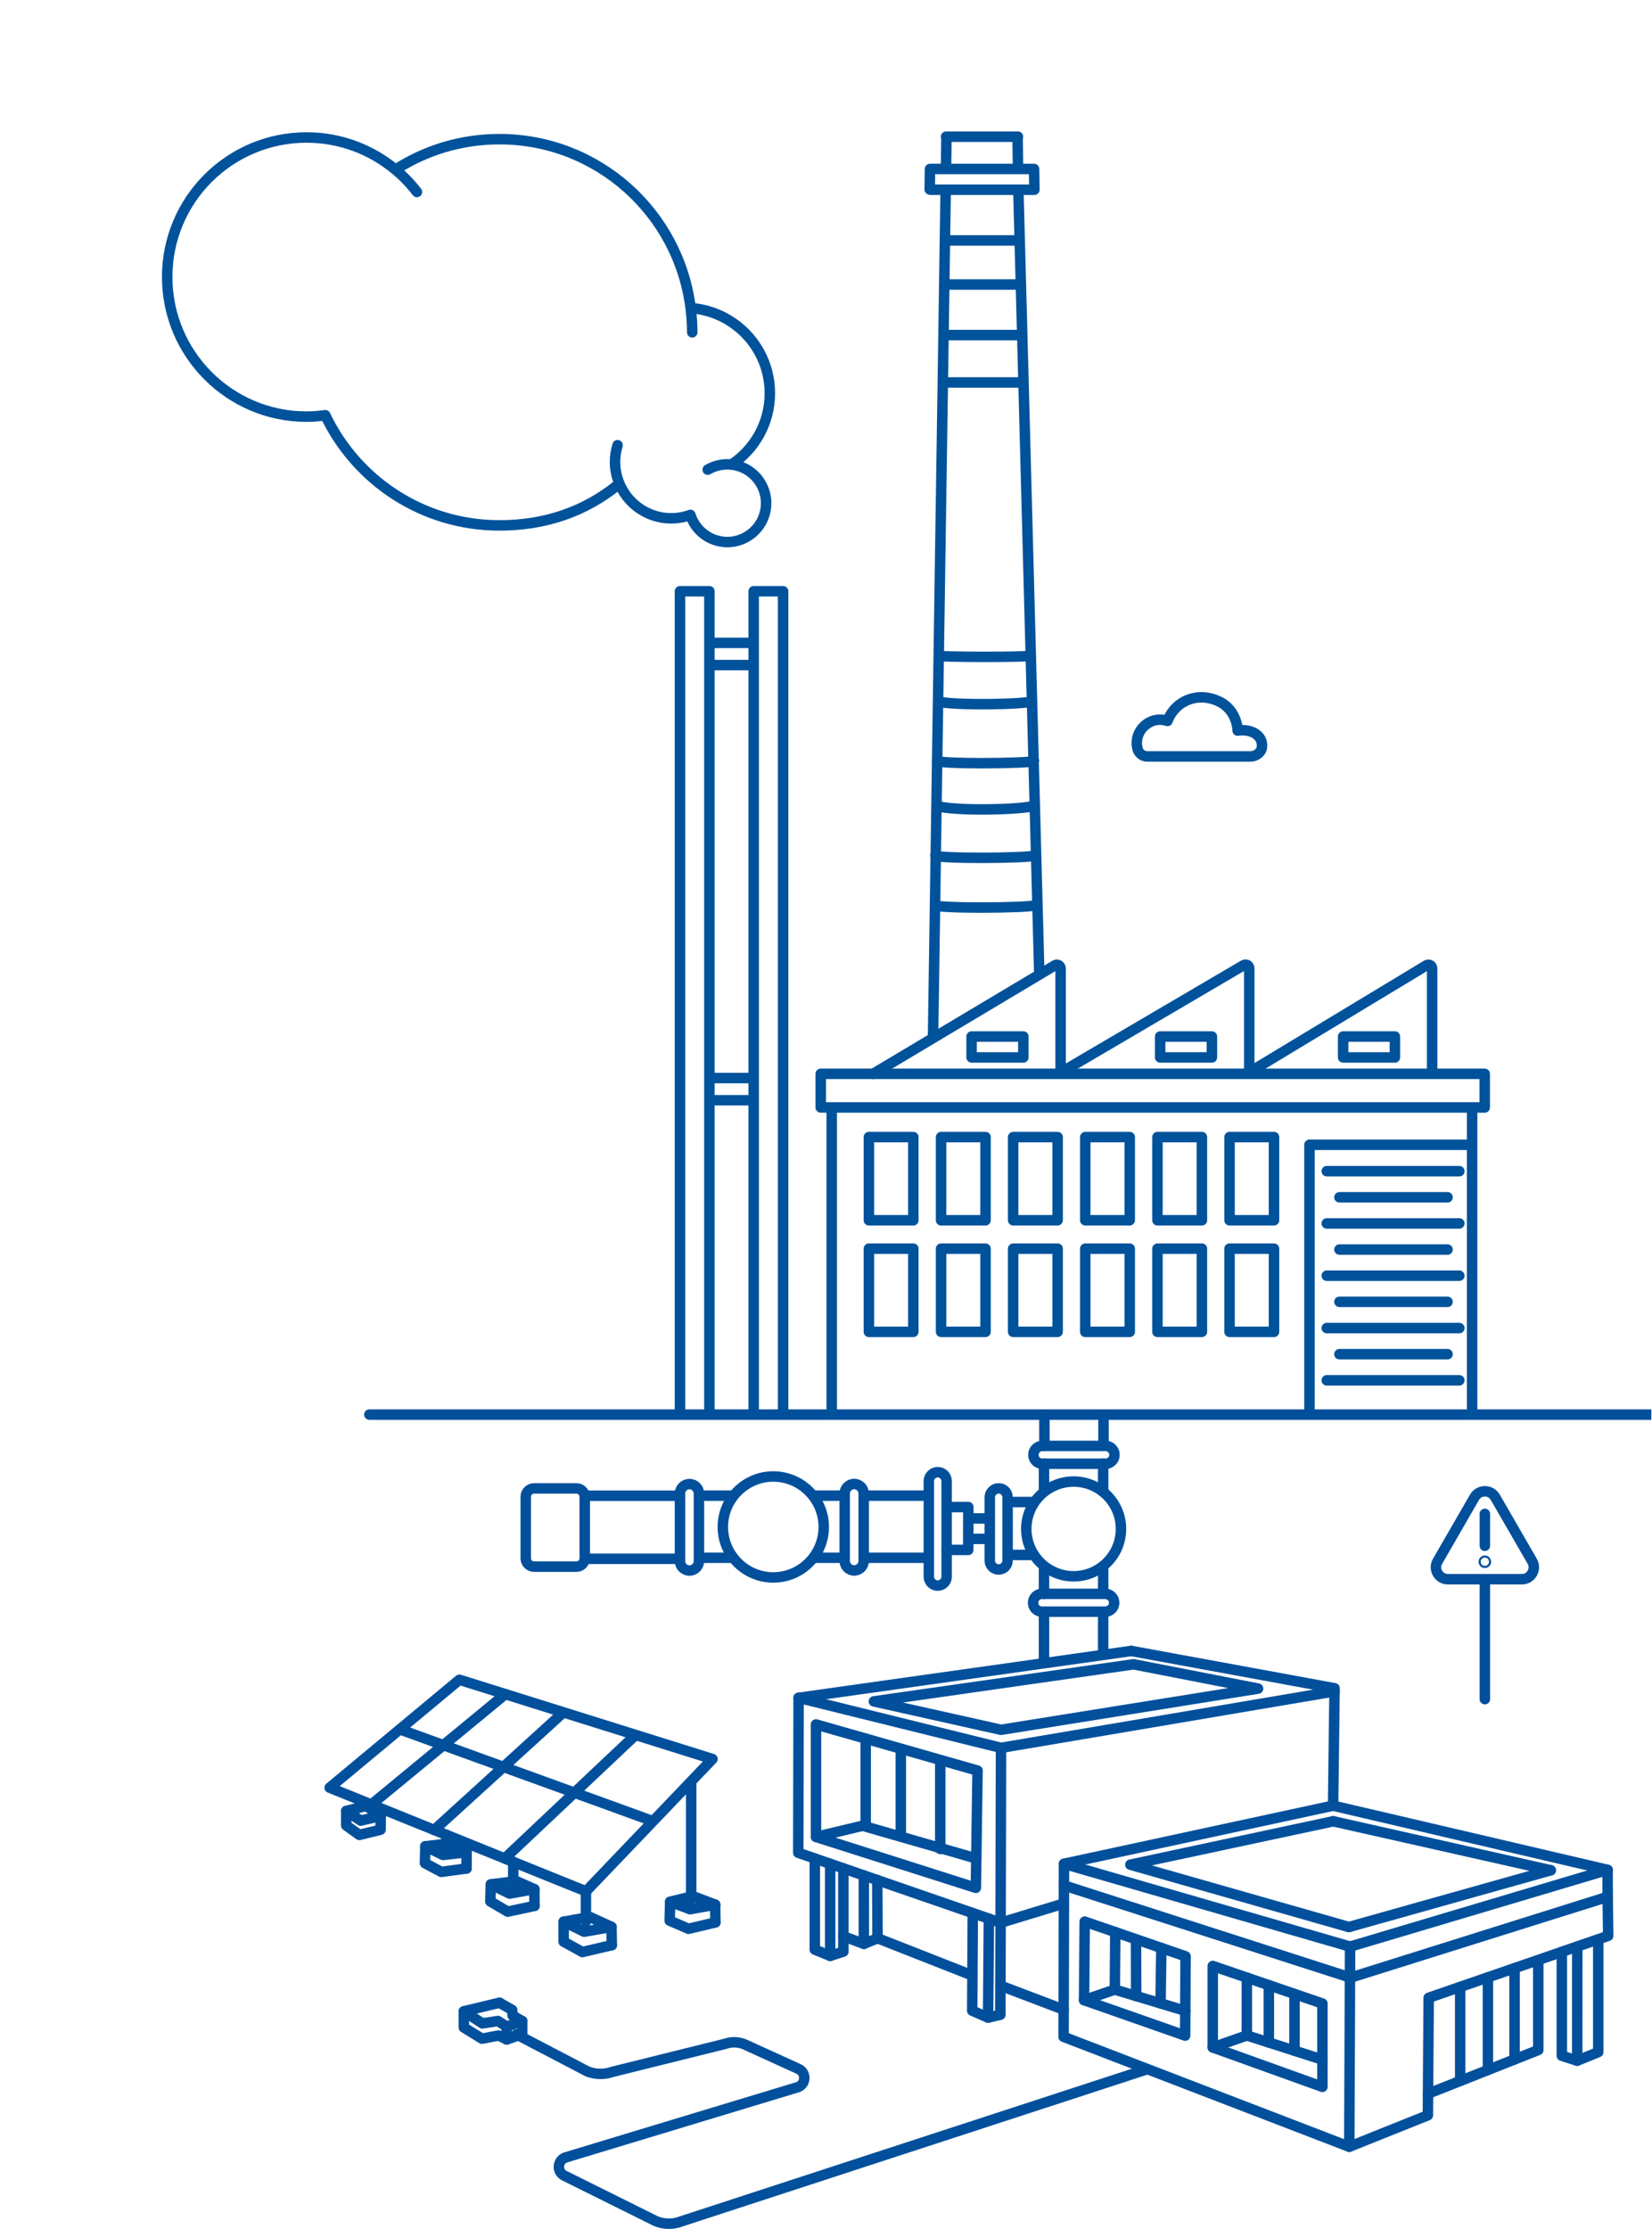 <svg width="625" height="843" viewBox="0 0 625 843" fill="none" xmlns="http://www.w3.org/2000/svg">
<g clip-path="url(#clip0_184_5920)">
<path d="M233.479 180.477C232.991 178.666 232.675 176.769 232.675 174.785C232.675 172.543 233.02 170.387 233.651 168.374M275.124 175.619C272.426 175.619 269.9 176.366 267.748 177.631M275.181 175.619C283.275 175.619 289.848 182.202 289.848 190.309C289.848 198.417 283.275 205 275.181 205C268.638 205 263.07 200.688 261.204 194.737C258.937 195.57 256.497 196.03 253.943 196.03C244.184 196.03 235.976 189.418 233.479 180.42M233.823 183.324C221.281 193.501 206.328 198.704 188.935 198.704C159.89 198.704 134.805 181.685 123.067 157.047C120.742 157.364 118.388 157.565 115.977 157.565C86.846 157.565 63.254 133.905 63.254 104.754C63.254 75.603 86.846 52 115.977 52C128.778 52 140.488 56.571 149.615 64.161M149.615 64.161C152.629 66.662 155.355 69.508 157.737 72.613M149.615 64.161C160.952 56.858 174.441 52.633 188.935 52.633C226.132 52.633 256.784 80.49 261.29 116.512M261.29 116.512C261.663 119.502 261.893 122.578 261.893 125.683M261.29 116.512C278.023 117.719 291.254 131.662 291.254 148.739C291.254 160.037 285.456 169.955 276.703 175.734" stroke="#00529B" stroke-width="3.964" stroke-linecap="round" stroke-linejoin="round"/>
<path d="M268.418 416.107H284.219M268.418 407.723H284.219M268.418 251.525H284.219M268.418 243.14H284.219M285.138 534.849V223.611H296.273V534.508M257.249 534.508V223.611H268.384V534.508" stroke="#00529B" stroke-width="3.964" stroke-linecap="round" stroke-linejoin="round"/>
<path d="M473.209 286.084H434.049C432.278 286.084 430.746 284.857 430.337 283.119C430.133 282.233 430.031 281.313 430.099 280.359C430.405 276.132 433.913 272.554 438.169 272.213C439.395 272.111 440.587 272.281 441.711 272.656C443.652 267.305 448.725 263.727 454.548 263.727C456.966 263.727 459.35 264.34 461.665 265.533C465.513 267.544 467.965 271.6 468.237 276.303C473.209 275.553 477.874 277.973 477.432 282.506C477.193 284.994 474.605 286.084 473.209 286.084Z" stroke="#00529B" stroke-width="3.964" stroke-linecap="round" stroke-linejoin="round"/>
<path d="M357.941 51.701H385.115" stroke="#00529B" stroke-width="3.964" stroke-linecap="round" stroke-linejoin="round"/>
<path d="M351.983 71.744H391.347L391.211 63.905H351.846L351.744 71.676" stroke="#00529B" stroke-width="3.964" stroke-linecap="round" stroke-linejoin="round"/>
<path d="M357.974 90.931H385.046" stroke="#00529B" stroke-width="3.964" stroke-linecap="round" stroke-linejoin="round"/>
<path d="M357.771 107.598H385.286" stroke="#00529B" stroke-width="3.964" stroke-linecap="round" stroke-linejoin="round"/>
<path d="M357.771 126.719H385.286" stroke="#00529B" stroke-width="3.964" stroke-linecap="round" stroke-linejoin="round"/>
<path d="M356.716 144.644H386.307" stroke="#00529B" stroke-width="3.964" stroke-linecap="round" stroke-linejoin="round"/>
<path d="M355.217 248.152C355.217 248.152 362.505 248.425 371.494 248.425C380.484 248.425 387.805 248.289 387.805 248.152" stroke="#00529B" stroke-width="3.964" stroke-linecap="round" stroke-linejoin="round"/>
<path d="M355.217 265.158C355.217 265.806 362.573 266.317 371.631 266.317C380.689 266.317 390.291 265.806 390.291 265.158" stroke="#00529B" stroke-width="3.964" stroke-linecap="round" stroke-linejoin="round"/>
<path d="M354.604 287.789C354.604 288.266 362.198 288.641 371.562 288.641C380.927 288.641 391.21 288.266 391.21 287.789" stroke="#00529B" stroke-width="3.964" stroke-linecap="round" stroke-linejoin="round"/>
<path d="M354.604 304.524C354.604 305.411 362.198 306.126 371.562 306.126C380.927 306.126 391.21 305.411 391.21 304.524" stroke="#00529B" stroke-width="3.964" stroke-linecap="round" stroke-linejoin="round"/>
<path d="M353.889 342.388C353.889 342.865 361.619 343.24 371.188 343.24C380.757 343.24 391.177 342.865 391.177 342.388" stroke="#00529B" stroke-width="3.964" stroke-linecap="round" stroke-linejoin="round"/>
<path d="M353.889 323.575C353.889 324.052 361.619 324.427 371.188 324.427C380.757 324.427 391.177 324.052 391.177 323.575" stroke="#00529B" stroke-width="3.964" stroke-linecap="round" stroke-linejoin="round"/>
<path d="M384.978 51.701L385.149 63.562" stroke="#00529B" stroke-width="3.964" stroke-linecap="round" stroke-linejoin="round"/>
<path d="M385.284 72.221L393.184 368.053" stroke="#00529B" stroke-width="3.964" stroke-linecap="round" stroke-linejoin="round"/>
<path d="M358.077 51.701L357.906 63.562" stroke="#00529B" stroke-width="3.964" stroke-linecap="round" stroke-linejoin="round"/>
<path d="M357.771 71.982L353.003 391.809" stroke="#00529B" stroke-width="3.964" stroke-linecap="round" stroke-linejoin="round"/>
<path d="M547.647 512.151H506.75" stroke="#00529B" stroke-width="3.964" stroke-linecap="round" stroke-linejoin="round"/>
<path d="M552.108 502.268H501.949" stroke="#00529B" stroke-width="3.964" stroke-linecap="round" stroke-linejoin="round"/>
<path d="M547.647 492.35H506.75" stroke="#00529B" stroke-width="3.964" stroke-linecap="round" stroke-linejoin="round"/>
<path d="M552.108 482.467H501.949" stroke="#00529B" stroke-width="3.964" stroke-linecap="round" stroke-linejoin="round"/>
<path d="M547.647 472.584H506.75" stroke="#00529B" stroke-width="3.964" stroke-linecap="round" stroke-linejoin="round"/>
<path d="M552.108 522.036H501.949" stroke="#00529B" stroke-width="3.964" stroke-linecap="round" stroke-linejoin="round"/>
<path d="M552.108 462.698H501.949" stroke="#00529B" stroke-width="3.964" stroke-linecap="round" stroke-linejoin="round"/>
<path d="M547.647 452.814H506.75" stroke="#00529B" stroke-width="3.964" stroke-linecap="round" stroke-linejoin="round"/>
<path d="M552.108 442.931H501.949" stroke="#00529B" stroke-width="3.964" stroke-linecap="round" stroke-linejoin="round"/>
<path d="M556.229 432.944H495.411V534.748" stroke="#00529B" stroke-width="3.964" stroke-linecap="round" stroke-linejoin="round"/>
<path d="M481.994 472.241H465.172V503.699H481.994V472.241Z" stroke="#00529B" stroke-width="3.964" stroke-linecap="round" stroke-linejoin="round"/>
<path d="M454.718 472.241H437.896V503.699H454.718V472.241Z" stroke="#00529B" stroke-width="3.964" stroke-linecap="round" stroke-linejoin="round"/>
<path d="M427.408 472.241H410.586V503.699H427.408V472.241Z" stroke="#00529B" stroke-width="3.964" stroke-linecap="round" stroke-linejoin="round"/>
<path d="M139.747 535L643.747 535" stroke="#02509C" stroke-width="3.96" stroke-linecap="round" stroke-linejoin="round"/>
<path d="M400.132 472.241H383.311V503.699H400.132V472.241Z" stroke="#00529B" stroke-width="3.964" stroke-linecap="round" stroke-linejoin="round"/>
<path d="M372.856 472.241H356.034V503.699H372.856V472.241Z" stroke="#00529B" stroke-width="3.964" stroke-linecap="round" stroke-linejoin="round"/>
<path d="M345.545 472.241H328.723V503.699H345.545V472.241Z" stroke="#00529B" stroke-width="3.964" stroke-linecap="round" stroke-linejoin="round"/>
<path d="M481.994 430.049H465.172V461.507H481.994V430.049Z" stroke="#00529B" stroke-width="3.964" stroke-linecap="round" stroke-linejoin="round"/>
<path d="M454.718 430.049H437.896V461.507H454.718V430.049Z" stroke="#00529B" stroke-width="3.964" stroke-linecap="round" stroke-linejoin="round"/>
<path d="M427.408 430.049H410.586V461.507H427.408V430.049Z" stroke="#00529B" stroke-width="3.964" stroke-linecap="round" stroke-linejoin="round"/>
<path d="M400.132 430.049H383.311V461.507H400.132V430.049Z" stroke="#00529B" stroke-width="3.964" stroke-linecap="round" stroke-linejoin="round"/>
<path d="M372.856 430.049H356.034V461.507H372.856V430.049Z" stroke="#00529B" stroke-width="3.964" stroke-linecap="round" stroke-linejoin="round"/>
<path d="M345.546 430.049H328.724V461.507H345.546V430.049Z" stroke="#00529B" stroke-width="3.964" stroke-linecap="round" stroke-linejoin="round"/>
<path d="M527.726 392.013H508.146V399.92H527.726V392.013Z" stroke="#00529B" stroke-width="3.964" stroke-linecap="round" stroke-linejoin="round"/>
<path d="M472.595 405.578L539.713 365.054C540.632 364.509 541.824 365.191 541.824 366.281V404.896" stroke="#00529B" stroke-width="3.964" stroke-linecap="round" stroke-linejoin="round"/>
<path d="M458.497 392.013H438.917V399.92H458.497V392.013Z" stroke="#00529B" stroke-width="3.964" stroke-linecap="round" stroke-linejoin="round"/>
<path d="M402.856 404.723L470.518 365.017C471.438 364.472 472.629 365.153 472.629 366.244V405.575" stroke="#00529B" stroke-width="3.964" stroke-linecap="round" stroke-linejoin="round"/>
<path d="M387.158 392.013H367.578V399.92H387.158V392.013Z" stroke="#00529B" stroke-width="3.964" stroke-linecap="round" stroke-linejoin="round"/>
<path d="M330.325 406.123L399.145 365.054C400.065 364.509 401.256 365.191 401.256 366.281V405.135" stroke="#00529B" stroke-width="3.964" stroke-linecap="round" stroke-linejoin="round"/>
<path d="M561.71 406.123H310.505V418.836H561.71V406.123Z" stroke="#00529B" stroke-width="3.964" stroke-linecap="round" stroke-linejoin="round"/>
<path d="M556.943 534.406V419.856" stroke="#00529B" stroke-width="3.964" stroke-linecap="round" stroke-linejoin="round"/>
<path d="M314.66 534.407V419.482" stroke="#00529B" stroke-width="3.964" stroke-linecap="round" stroke-linejoin="round"/>
</g>
<path d="M221.679 565.68H256.203" stroke="#02509C" stroke-width="3.96" stroke-linecap="round" stroke-linejoin="round"/>
<path d="M221.811 589.534H256.205" stroke="#02509C" stroke-width="3.96" stroke-linecap="round" stroke-linejoin="round"/>
<path d="M218.059 562.906H202.069C200.321 562.906 198.904 564.324 198.904 566.072V589.338C198.904 591.086 200.321 592.503 202.069 592.503H218.059C219.807 592.503 221.224 591.086 221.224 589.338V566.072C221.224 564.324 219.807 562.906 218.059 562.906Z" stroke="#02509C" stroke-width="3.96" stroke-linecap="round" stroke-linejoin="round"/>
<path d="M319.577 564.831V590.349C319.577 592.331 321.184 593.938 323.166 593.938C325.149 593.938 326.756 592.331 326.756 590.349V564.831C326.756 562.848 325.149 561.241 323.166 561.241C321.184 561.241 319.577 562.848 319.577 564.831Z" stroke="#02509C" stroke-width="3.96" stroke-linecap="round" stroke-linejoin="round"/>
<path d="M257.25 564.865V590.383C257.25 592.366 258.857 593.973 260.839 593.973C262.821 593.973 264.428 592.366 264.428 590.383V564.865C264.428 562.882 262.821 561.275 260.839 561.275C258.857 561.275 257.25 562.882 257.25 564.865Z" stroke="#02509C" stroke-width="3.96" stroke-linecap="round" stroke-linejoin="round"/>
<path d="M350.675 565.647H327.963" stroke="#02509C" stroke-width="3.96" stroke-linecap="round" stroke-linejoin="round"/>
<path d="M349.989 589.143H327.571" stroke="#02509C" stroke-width="3.96" stroke-linecap="round" stroke-linejoin="round"/>
<path d="M319.087 565.647H307.764" stroke="#02509C" stroke-width="3.96" stroke-linecap="round" stroke-linejoin="round"/>
<path d="M319.577 589.143H308.841" stroke="#02509C" stroke-width="3.96" stroke-linecap="round" stroke-linejoin="round"/>
<path d="M276.698 565.647H264.559" stroke="#02509C" stroke-width="3.96" stroke-linecap="round" stroke-linejoin="round"/>
<path d="M277.22 589.143H265.701" stroke="#02509C" stroke-width="3.96" stroke-linecap="round" stroke-linejoin="round"/>
<path d="M292.556 596.583C303.099 596.583 311.646 588.036 311.646 577.493C311.646 566.95 303.099 558.403 292.556 558.403C282.014 558.403 273.467 566.95 273.467 577.493C273.467 588.036 282.014 596.583 292.556 596.583Z" stroke="#02509C" stroke-width="3.96" stroke-linecap="round" stroke-linejoin="round"/>
<path d="M433.19 782.84L257.797 840.099C254.613 841.355 251.092 841.293 247.968 839.946L213.705 822.921C210.643 821.605 210.704 817.257 213.796 816.001L301.921 789.331C305.044 788.106 305.075 783.697 301.982 782.411L281.681 773.164C279.385 772.214 276.782 772.123 274.424 772.949L231.679 783.575C228.617 784.646 225.31 784.585 222.278 783.421L195.424 769.397" stroke="#02509C" stroke-width="3.96" stroke-linecap="round" stroke-linejoin="round"/>
<path d="M175.489 760.672V766.796L182.348 771.021L188.655 769.827L191.717 771.328V766.459" stroke="#02509C" stroke-width="3.96" stroke-linecap="round" stroke-linejoin="round"/>
<path d="M188.962 757.426L175.489 760.672L182.501 765.234L188.41 764.346L191.717 766.459L197.566 764.377" stroke="#02509C" stroke-width="3.96" stroke-linecap="round" stroke-linejoin="round"/>
<path d="M188.962 757.426L193.77 760.151L193.923 762.264L197.567 764.377" stroke="#02509C" stroke-width="3.96" stroke-linecap="round" stroke-linejoin="round"/>
<path d="M191.717 771.327L197.566 769.306V764.376" stroke="#02509C" stroke-width="3.96" stroke-linecap="round" stroke-linejoin="round"/>
<path d="M269.555 665.258L173.806 635.281L124.722 676.098L221.696 715.292L269.555 665.258Z" stroke="#02509C" stroke-width="3.96" stroke-linecap="round" stroke-linejoin="round"/>
<path d="M131 684.895L136.492 688.556L144.103 686.758L138.451 683L131 684.895Z" stroke="#02509C" stroke-width="3.96" stroke-linecap="round" stroke-linejoin="round"/>
<path d="M143.975 691.993L135.946 693.952L131 690.387V684.896" stroke="#02509C" stroke-width="3.96" stroke-linecap="round" stroke-linejoin="round"/>
<path d="M144 691.185L144.031 685" stroke="#02509C" stroke-width="3.96" stroke-linecap="round" stroke-linejoin="round"/>
<path d="M191.167 640.731L140.797 682.222" stroke="#02509C" stroke-width="3.96" stroke-linecap="round" stroke-linejoin="round"/>
<path d="M212.569 648.142L164.281 692.081" stroke="#02509C" stroke-width="3.96" stroke-linecap="round" stroke-linejoin="round"/>
<path d="M240.068 656.532L190.953 702.86" stroke="#02509C" stroke-width="3.96" stroke-linecap="round" stroke-linejoin="round"/>
<path d="M221.665 715.322V726.744" stroke="#02509C" stroke-width="3.96" stroke-linecap="round" stroke-linejoin="round"/>
<path d="M261.501 674.935V718.14" stroke="#02509C" stroke-width="3.96" stroke-linecap="round" stroke-linejoin="round"/>
<path d="M151.392 654.083L245.885 688.347" stroke="#02509C" stroke-width="3.96" stroke-linecap="round" stroke-linejoin="round"/>
<path d="M168.907 693.95V697.717" stroke="#02509C" stroke-width="3.96" stroke-linecap="round" stroke-linejoin="round"/>
<path d="M160.913 698.267L167.619 701.544L176.529 700.503L170.069 697.165L160.913 698.267Z" stroke="#02509C" stroke-width="3.96" stroke-linecap="round" stroke-linejoin="round"/>
<path d="M176.5 706.656L166.947 707.943L160.762 704.636L160.915 698.267" stroke="#02509C" stroke-width="3.96" stroke-linecap="round" stroke-linejoin="round"/>
<path d="M176.5 706.656L176.531 700.471" stroke="#02509C" stroke-width="3.96" stroke-linecap="round" stroke-linejoin="round"/>
<path d="M194.168 704.146V712.536" stroke="#02509C" stroke-width="3.96" stroke-linecap="round" stroke-linejoin="round"/>
<path d="M185.688 712.658L192.791 716.149L202.161 714.465L195.394 711.464L185.688 712.658Z" stroke="#02509C" stroke-width="3.96" stroke-linecap="round" stroke-linejoin="round"/>
<path d="M202.222 720.803L192.087 722.977L185.503 719.119L185.687 712.658" stroke="#02509C" stroke-width="3.96" stroke-linecap="round" stroke-linejoin="round"/>
<path d="M202.22 720.803L202.159 714.465" stroke="#02509C" stroke-width="3.96" stroke-linecap="round" stroke-linejoin="round"/>
<path d="M213.244 726.774L221.022 730.571L231.371 728.734L223.134 724.998L213.244 726.774Z" stroke="#02509C" stroke-width="3.96" stroke-linecap="round" stroke-linejoin="round"/>
<path d="M231.463 735.653L220.348 738.256L213.244 734.337V726.773" stroke="#02509C" stroke-width="3.96" stroke-linecap="round" stroke-linejoin="round"/>
<path d="M231.463 735.653L231.34 728.764" stroke="#02509C" stroke-width="3.96" stroke-linecap="round" stroke-linejoin="round"/>
<path d="M253.54 719.241L261.042 722.058L270.626 720.343L262.083 717.128L253.54 719.241Z" stroke="#02509C" stroke-width="3.96" stroke-linecap="round" stroke-linejoin="round"/>
<path d="M270.656 727.05L260.49 729.469L253.356 726.377L253.54 719.242" stroke="#02509C" stroke-width="3.96" stroke-linecap="round" stroke-linejoin="round"/>
<path d="M270.657 727.05L270.565 720.344" stroke="#02509C" stroke-width="3.96" stroke-linecap="round" stroke-linejoin="round"/>
<path d="M302.134 642.109L302.011 700.716L378.562 727.172L378.715 661.033L302.134 642.109Z" stroke="#02509C" stroke-width="3.96" stroke-linecap="round" stroke-linejoin="round"/>
<path d="M608.214 715.506V707.177L504.35 682.896" stroke="#02509C" stroke-width="3.96" stroke-linecap="round" stroke-linejoin="round"/>
<path d="M402.538 704.881L402.385 770.316L510.474 811.898L510.78 736.205L402.538 704.881Z" stroke="#02509C" stroke-width="3.96" stroke-linecap="round" stroke-linejoin="round"/>
<path d="M302.134 642.109L428.013 624.38" stroke="#02509C" stroke-width="3.96" stroke-linecap="round" stroke-linejoin="round"/>
<path d="M378.716 661.033L504.902 639.66" stroke="#02509C" stroke-width="3.96" stroke-linecap="round" stroke-linejoin="round"/>
<path d="M510.78 736.206L608.214 707.178" stroke="#02509C" stroke-width="3.96" stroke-linecap="round" stroke-linejoin="round"/>
<path d="M608.213 717.375L510.933 747.934L402.538 713.058" stroke="#02509C" stroke-width="3.96" stroke-linecap="round" stroke-linejoin="round"/>
<path d="M510.473 811.898L540.205 799.987L540.511 755.557L608.426 732.133L608.212 715.506" stroke="#02509C" stroke-width="3.96" stroke-linecap="round" stroke-linejoin="round"/>
<path d="M402.538 704.881L504.35 682.896" stroke="#02509C" stroke-width="3.96" stroke-linecap="round" stroke-linejoin="round"/>
<path d="M378.562 727.172L402.231 719.977" stroke="#02509C" stroke-width="3.96" stroke-linecap="round" stroke-linejoin="round"/>
<path d="M428.015 624.38L504.902 638.496L504.351 682.895" stroke="#02509C" stroke-width="3.96" stroke-linecap="round" stroke-linejoin="round"/>
<path d="M308.718 652.184V694.715L369.193 713.975L369.836 669.637L308.718 652.184Z" stroke="#02509C" stroke-width="3.96" stroke-linecap="round" stroke-linejoin="round"/>
<path d="M326.387 690.49L369.347 702.861" stroke="#02509C" stroke-width="3.96" stroke-linecap="round" stroke-linejoin="round"/>
<path d="M596.732 736.206L596.701 779.349L604.662 776.104V733.572" stroke="#02509C" stroke-width="3.96" stroke-linecap="round" stroke-linejoin="round"/>
<path d="M590.883 738.195V777.481L596.701 779.349" stroke="#02509C" stroke-width="3.96" stroke-linecap="round" stroke-linejoin="round"/>
<path d="M374.123 725.641L373.817 763.058L378.471 761.956L378.563 727.049" stroke="#02509C" stroke-width="3.96" stroke-linecap="round" stroke-linejoin="round"/>
<path d="M368.03 723.56L367.815 760.426L373.817 763.06" stroke="#02509C" stroke-width="3.96" stroke-linecap="round" stroke-linejoin="round"/>
<path d="M314.077 704.881V739.696L319.068 738.104V706.626" stroke="#02509C" stroke-width="3.96" stroke-linecap="round" stroke-linejoin="round"/>
<path d="M308.258 702.891V737.338L314.076 739.696" stroke="#02509C" stroke-width="3.96" stroke-linecap="round" stroke-linejoin="round"/>
<path d="M540.237 791.842L581.973 775.307V741.41" stroke="#02509C" stroke-width="3.96" stroke-linecap="round" stroke-linejoin="round"/>
<path d="M458.819 743.523V774.327L500.309 789.239V757.731L458.819 743.523Z" stroke="#02509C" stroke-width="3.96" stroke-linecap="round" stroke-linejoin="round"/>
<path d="M471.71 747.933V769.795L500.309 778.951" stroke="#02509C" stroke-width="3.96" stroke-linecap="round" stroke-linejoin="round"/>
<path d="M458.819 774.328L471.71 769.796" stroke="#02509C" stroke-width="3.96" stroke-linecap="round" stroke-linejoin="round"/>
<path d="M410.376 726.744L410.131 756.446L448.376 769.857L448.529 739.88L410.376 726.744Z" stroke="#02509C" stroke-width="3.96" stroke-linecap="round" stroke-linejoin="round"/>
<path d="M421.952 730.724L421.768 752.464L448.438 760.486" stroke="#02509C" stroke-width="3.96" stroke-linecap="round" stroke-linejoin="round"/>
<path d="M410.131 756.445L421.767 752.465" stroke="#02509C" stroke-width="3.96" stroke-linecap="round" stroke-linejoin="round"/>
<path d="M308.718 694.716L326.386 690.49" stroke="#02509C" stroke-width="3.96" stroke-linecap="round" stroke-linejoin="round"/>
<path d="M402.385 760.028L378.501 750.965" stroke="#02509C" stroke-width="3.96" stroke-linecap="round" stroke-linejoin="round"/>
<path d="M326.814 709.29V735.164" stroke="#02509C" stroke-width="3.96" stroke-linecap="round" stroke-linejoin="round"/>
<path d="M331.897 710.975L331.989 733.052L326.814 735.164L319.067 732.286" stroke="#02509C" stroke-width="3.96" stroke-linecap="round" stroke-linejoin="round"/>
<path d="M331.989 733.021L367.814 747.107" stroke="#02509C" stroke-width="3.96" stroke-linecap="round" stroke-linejoin="round"/>
<path d="M475.967 638.62L428.873 629.434L330.613 643.458L378.717 654.205L475.967 638.62Z" stroke="#02509C" stroke-width="3.96" stroke-linecap="round" stroke-linejoin="round"/>
<path d="M586.687 707.331L504.411 688.806" stroke="#02509C" stroke-width="3.96" stroke-linecap="round" stroke-linejoin="round"/>
<path d="M510.32 728.795L586.687 707.33" stroke="#02509C" stroke-width="3.96" stroke-linecap="round" stroke-linejoin="round"/>
<path d="M510.32 728.796L427.646 705.218L504.411 688.806" stroke="#02509C" stroke-width="3.96" stroke-linecap="round" stroke-linejoin="round"/>
<path d="M429.789 733.634L429.85 754.915" stroke="#02509C" stroke-width="3.96" stroke-linecap="round" stroke-linejoin="round"/>
<path d="M439.374 736.726L439.067 757.67" stroke="#02509C" stroke-width="3.96" stroke-linecap="round" stroke-linejoin="round"/>
<path d="M480.038 750.78V772.459" stroke="#02509C" stroke-width="3.96" stroke-linecap="round" stroke-linejoin="round"/>
<path d="M489.744 754.149V775.553" stroke="#02509C" stroke-width="3.96" stroke-linecap="round" stroke-linejoin="round"/>
<path d="M552.425 751.546V787.004" stroke="#02509C" stroke-width="3.96" stroke-linecap="round" stroke-linejoin="round"/>
<path d="M562.928 747.841V782.84" stroke="#02509C" stroke-width="3.96" stroke-linecap="round" stroke-linejoin="round"/>
<path d="M572.999 744.35V778.859" stroke="#02509C" stroke-width="3.96" stroke-linecap="round" stroke-linejoin="round"/>
<path d="M340.809 663.206V694.561" stroke="#02509C" stroke-width="3.96" stroke-linecap="round" stroke-linejoin="round"/>
<path d="M355.719 667.064V699.277" stroke="#02509C" stroke-width="3.96" stroke-linecap="round" stroke-linejoin="round"/>
<path d="M327.519 657.542V690.673" stroke="#02509C" stroke-width="3.96" stroke-linecap="round" stroke-linejoin="round"/>
<path d="M418.277 546.85H394.332C392.472 546.85 390.964 548.358 390.964 550.218C390.964 552.078 392.472 553.586 394.332 553.586H418.277C420.137 553.586 421.645 552.078 421.645 550.218C421.645 548.358 420.137 546.85 418.277 546.85Z" stroke="#02509C" stroke-width="3.96" stroke-linecap="round" stroke-linejoin="round"/>
<path d="M394.975 553.588V562.896" stroke="#02509C" stroke-width="3.96" stroke-linecap="round" stroke-linejoin="round"/>
<path d="M417.359 553.588V564.213" stroke="#02509C" stroke-width="3.96" stroke-linecap="round" stroke-linejoin="round"/>
<path d="M394.975 593.546V602.854" stroke="#02509C" stroke-width="3.96" stroke-linecap="round" stroke-linejoin="round"/>
<path d="M417.359 593.546V602.15" stroke="#02509C" stroke-width="3.96" stroke-linecap="round" stroke-linejoin="round"/>
<path d="M395.128 535V546.85" stroke="#02509C" stroke-width="3.96" stroke-linecap="round" stroke-linejoin="round"/>
<path d="M417.482 535V546.728" stroke="#02509C" stroke-width="3.96" stroke-linecap="round" stroke-linejoin="round"/>
<path d="M394.975 611.062V627.29" stroke="#02509C" stroke-width="3.96" stroke-linecap="round" stroke-linejoin="round"/>
<path d="M417.359 611.062V623.983" stroke="#02509C" stroke-width="3.96" stroke-linecap="round" stroke-linejoin="round"/>
<path d="M381.197 590.209V566.264C381.197 564.404 379.689 562.896 377.829 562.896C375.969 562.896 374.461 564.404 374.461 566.264V590.209C374.461 592.069 375.969 593.577 377.829 593.577C379.689 593.577 381.197 592.069 381.197 590.209Z" stroke="#02509C" stroke-width="3.96" stroke-linecap="round" stroke-linejoin="round"/>
<path d="M358.141 596.302V560.14C358.141 558.28 356.633 556.771 354.772 556.771C352.912 556.771 351.404 558.28 351.404 560.14V596.302C351.404 598.162 352.912 599.67 354.772 599.67C356.633 599.67 358.141 598.162 358.141 596.302Z" stroke="#02509C" stroke-width="3.96" stroke-linecap="round" stroke-linejoin="round"/>
<path d="M390.138 588.065H382.299" stroke="#02509C" stroke-width="3.96" stroke-linecap="round" stroke-linejoin="round"/>
<path d="M390.567 568.07H381.596" stroke="#02509C" stroke-width="3.96" stroke-linecap="round" stroke-linejoin="round"/>
<path d="M358.141 586.167H366.316L366.347 569.969H359.151" stroke="#02509C" stroke-width="3.96" stroke-linecap="round" stroke-linejoin="round"/>
<path d="M406.184 596.149C416.077 596.149 424.097 588.129 424.097 578.236C424.097 568.343 416.077 560.323 406.184 560.323C396.291 560.323 388.271 568.343 388.271 578.236C388.271 588.129 396.291 596.149 406.184 596.149Z" stroke="#02509C" stroke-width="3.96" stroke-linecap="round" stroke-linejoin="round"/>
<path d="M373.542 574.256H367.541" stroke="#02509C" stroke-width="3.96" stroke-linecap="round" stroke-linejoin="round"/>
<path d="M373.542 582.003H367.541" stroke="#02509C" stroke-width="3.96" stroke-linecap="round" stroke-linejoin="round"/>
<path d="M394.211 609.53H418.156C420.016 609.53 421.524 608.022 421.524 606.162C421.524 604.302 420.016 602.794 418.156 602.794H394.211C392.351 602.794 390.843 604.302 390.843 606.162C390.843 608.022 392.351 609.53 394.211 609.53Z" stroke="#02509C" stroke-width="3.96" stroke-linecap="round" stroke-linejoin="round"/>
<path d="M561.765 572.55V584.614" stroke="#02509C" stroke-width="3.96" stroke-linecap="round" stroke-linejoin="round"/>
<path d="M561.764 591.045C561.984 591.045 562.162 590.867 562.162 590.647C562.162 590.427 561.984 590.249 561.764 590.249C561.544 590.249 561.366 590.427 561.366 590.647C561.366 590.867 561.544 591.045 561.764 591.045Z" stroke="#02509C" stroke-width="3.96" stroke-linecap="round" stroke-linejoin="round"/>
<path d="M561.765 642.61V598.67" stroke="#02509C" stroke-width="3.96" stroke-linecap="round" stroke-linejoin="round"/>
<path d="M561.764 597.261H547.801C544.311 597.261 542.106 593.464 543.882 590.463L550.863 578.368L557.845 566.274C559.59 563.242 563.969 563.242 565.714 566.274L572.696 578.368L579.677 590.463C581.422 593.495 579.248 597.261 575.758 597.261H561.795H561.764Z" stroke="#02509C" stroke-width="3.96" stroke-linecap="round" stroke-linejoin="round"/>
<defs>
<clipPath id="clip0_184_5920">
<rect width="624.493" height="562.457" fill="white" transform="translate(0.254)"/>
</clipPath>
</defs>
</svg>
